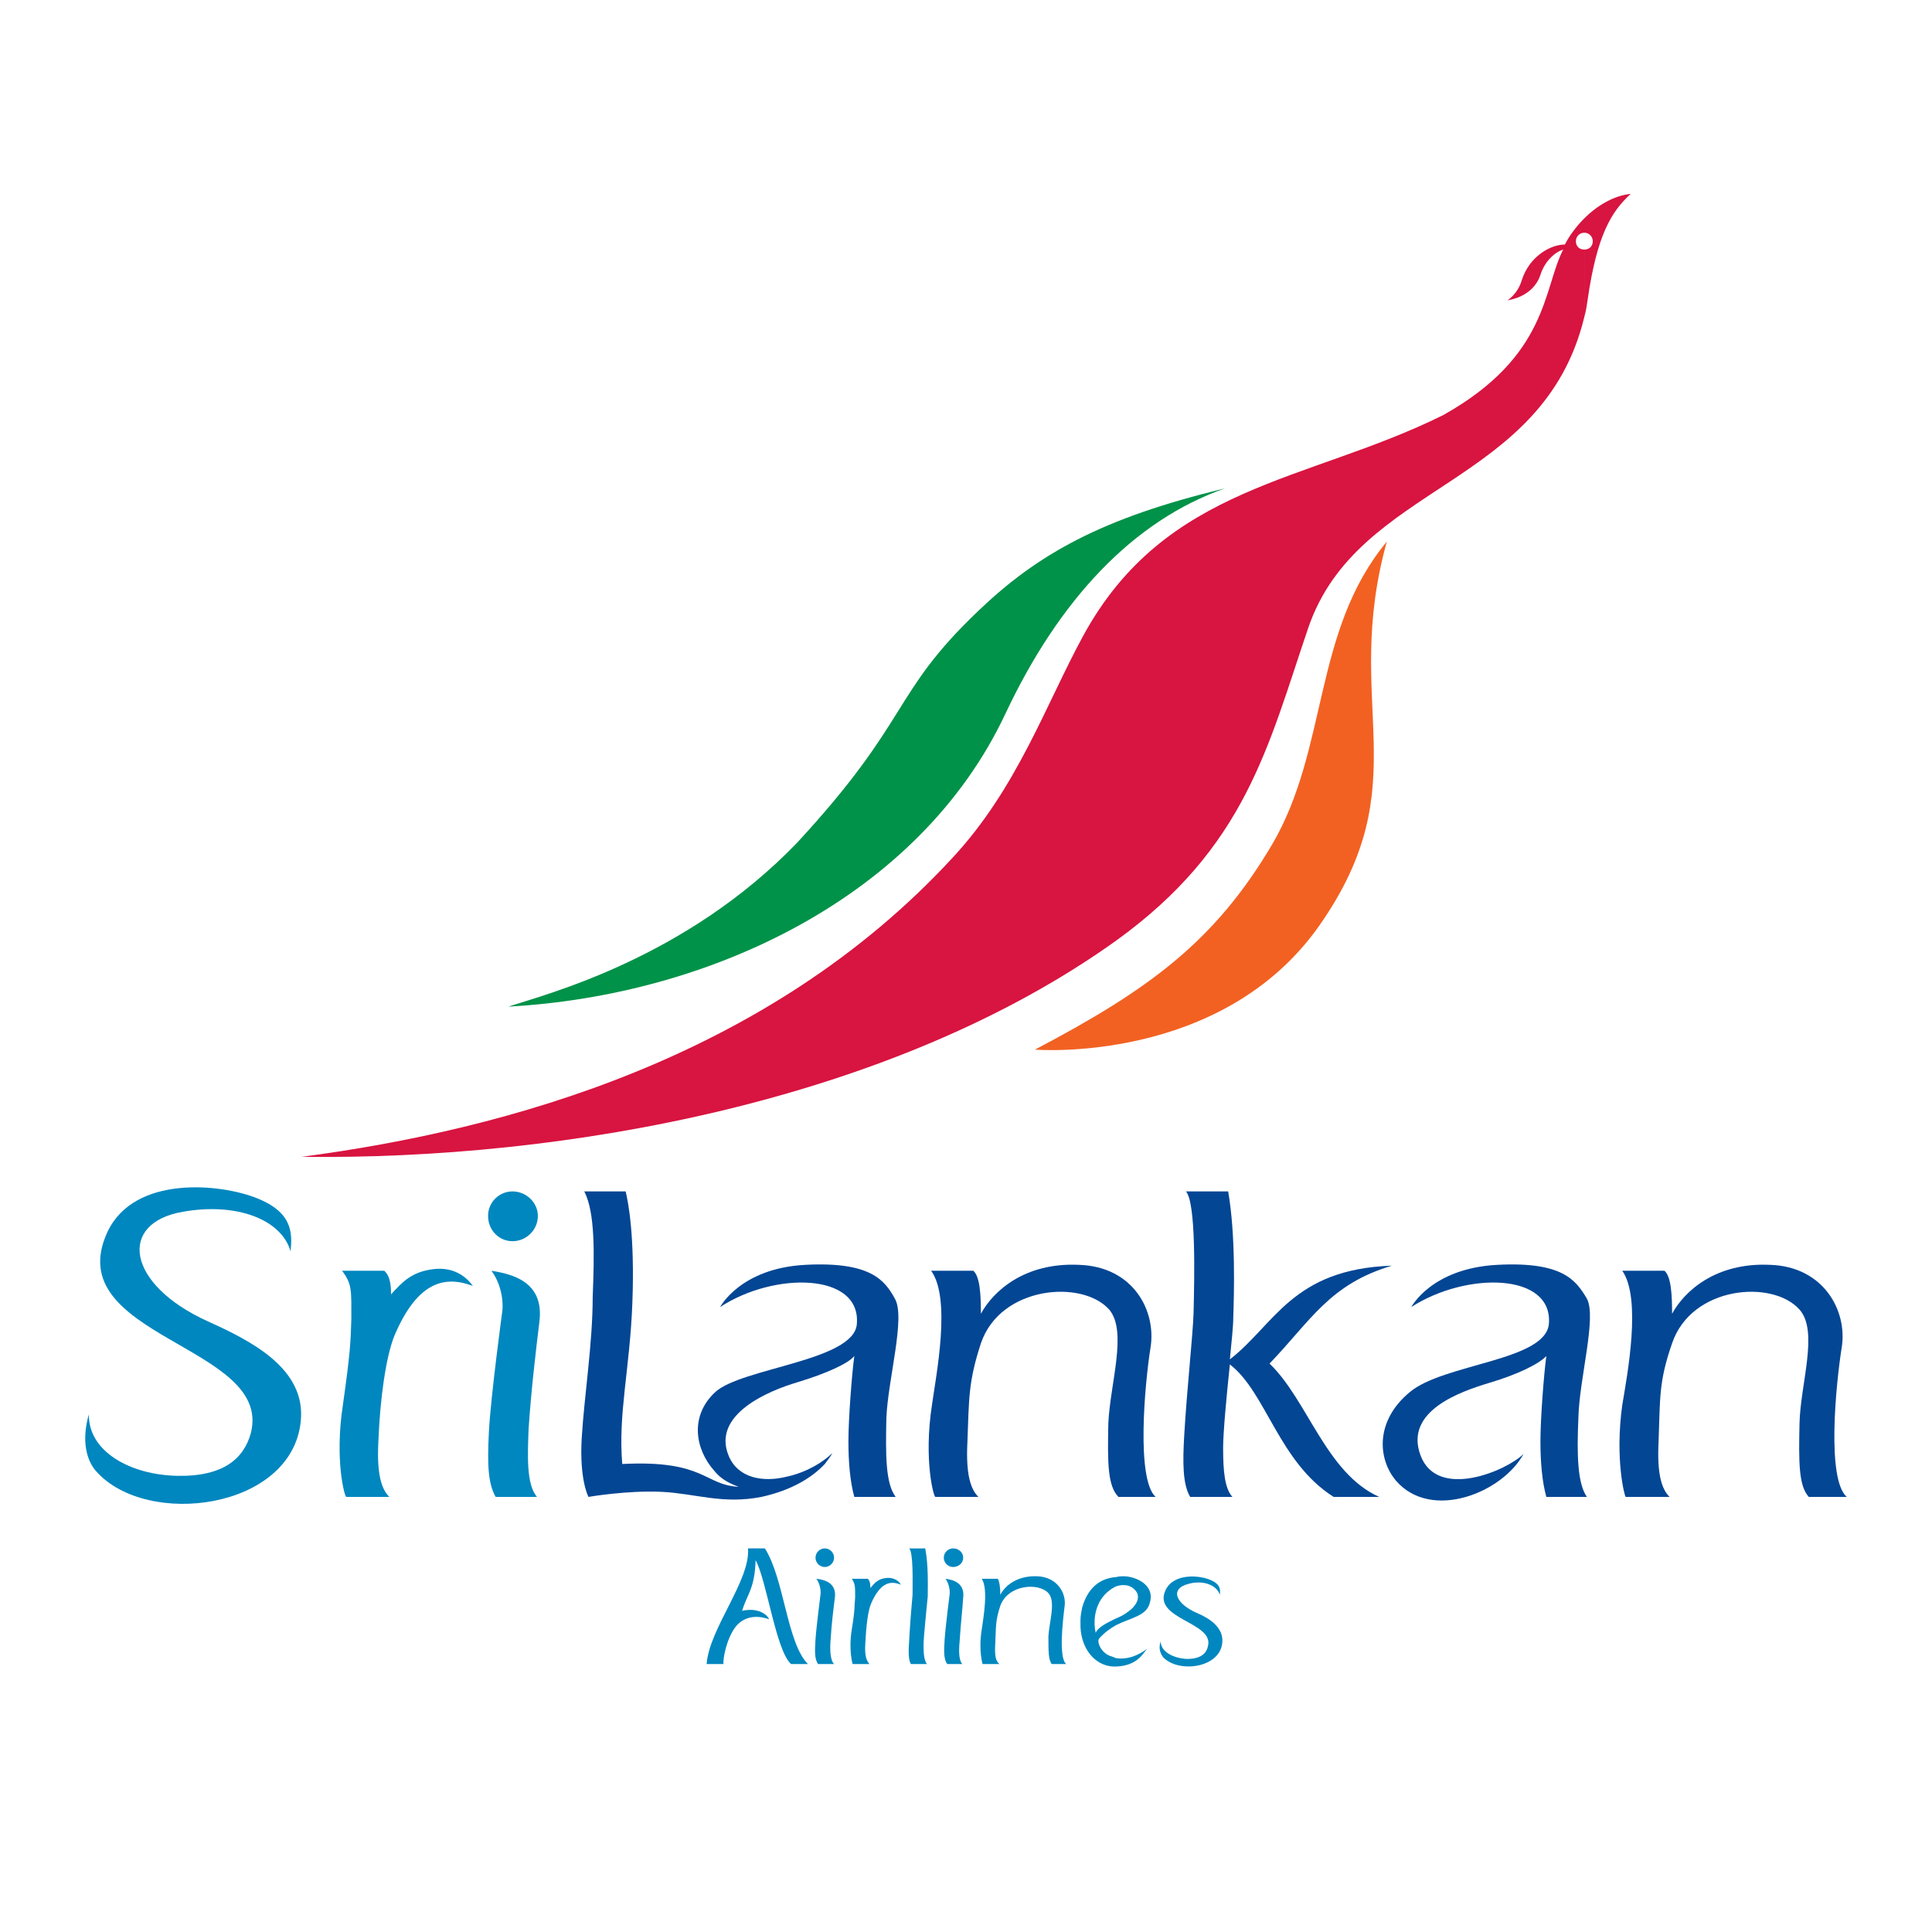 <?xml version="1.0" encoding="utf-8"?>
<!-- Generator: Adobe Illustrator 13.0.0, SVG Export Plug-In . SVG Version: 6.00 Build 14948)  -->
<!DOCTYPE svg PUBLIC "-//W3C//DTD SVG 1.0//EN" "http://www.w3.org/TR/2001/REC-SVG-20010904/DTD/svg10.dtd">
<svg version="1.0" id="Layer_1" xmlns="http://www.w3.org/2000/svg" xmlns:xlink="http://www.w3.org/1999/xlink" x="0px" y="0px"
	 width="192.756px" height="192.756px" viewBox="0 0 192.756 192.756" enable-background="new 0 0 192.756 192.756"
	 xml:space="preserve">
<g>
	<polygon fill-rule="evenodd" clip-rule="evenodd" fill="#FFFFFF" points="0,0 192.756,0 192.756,192.756 0,192.756 0,0 	"/>
	<path fill-rule="evenodd" clip-rule="evenodd" fill="#009248" d="M50.715,100.43c20.124-1.096,41.004-10.948,49.594-29.218
		c5.388-11.452,12.797-19.282,21.891-22.481c-12.292,2.947-18.692,6.567-24.586,12.208c-8.756,8.335-6.651,10.778-18.102,23.155
		C68.396,95.63,54.588,99.166,50.715,100.43L50.715,100.43z"/>
	<path fill-rule="evenodd" clip-rule="evenodd" fill="#F26122" d="M103.254,104.721c11.368-5.977,17.935-10.775,23.659-20.458
		c5.641-9.599,4.042-21.303,11.452-30.228c-4.547,16.335,3.283,23.997-6.736,38.312
		C121.862,106.238,103.254,104.721,103.254,104.721L103.254,104.721z"/>
	<path fill-rule="evenodd" clip-rule="evenodd" fill="#D81440" d="M158.066,23.217c0.506,0,0.844,0.421,0.844,0.841
		c0,0.506-0.338,0.842-0.844,0.842v6.736c0.169-0.589,0.254-1.179,0.338-1.768c0.925-6.4,2.357-8.758,4.294-10.525
		c-1.684,0.168-3.369,1.179-4.632,2.441V23.217L158.066,23.217z M158.066,24.901c-0.503,0-0.84-0.336-0.84-0.842
		c0-0.42,0.337-0.841,0.84-0.841v-1.432c-0.84,0.843-1.515,1.769-1.937,2.61c-1.431,0-3.535,1.179-4.293,3.537
		c-0.42,1.431-1.432,2.021-1.432,2.021s2.526-0.253,3.283-2.526c0.421-1.348,1.433-2.273,2.275-2.526
		c-2.021,3.874-1.433,10.609-11.958,16.504c-13.555,6.735-27.7,6.904-35.951,22.06c-3.706,6.819-6.568,15.156-12.968,22.06
		c-18.439,20.04-44.541,27.196-65.001,29.891c26.102,0.336,58.771-5.473,81.252-21.555c12.967-9.346,15.156-19.366,19.195-31.238
		c4.969-14.483,23.41-13.978,27.533-30.986V24.901L158.066,24.901z"/>
	<path fill-rule="evenodd" clip-rule="evenodd" fill="#0087BF" d="M8.869,141.098c-0.084,3.703,4.126,6.061,8.841,6.146
		c4.631,0.084,6.651-1.77,7.325-4.295c2.189-8.758-19.198-9.514-14.314-20.039c2.694-5.725,11.367-4.799,14.903-3.367
		c3.621,1.432,3.536,3.533,3.368,5.305c-0.927-3.201-5.39-4.885-10.693-3.959c-6.568,1.094-5.726,7.242,2.441,10.945
		c4.294,1.938,9.851,4.715,9.261,10.021c-0.926,8.756-15.324,10.609-20.375,4.969C8.616,145.729,8.11,143.707,8.869,141.098
		L8.869,141.098z"/>
	<path fill-rule="evenodd" clip-rule="evenodd" fill="#0087BF" d="M34.128,126.783h4.209c0.674,0.59,0.674,1.768,0.674,2.357
		c1.094-1.178,2.021-2.273,4.294-2.525c2.273-0.254,3.453,1.096,3.873,1.684c-2.694-1.012-5.473-0.588-7.83,4.969
		c-0.842,2.104-1.432,6.229-1.6,10.607c-0.168,3.283,0.336,4.715,1.095,5.473h-4.294c-0.168,0-1.179-3.705-0.337-9.178
		c0.757-5.389,0.757-6.146,0.841-8.504C35.054,128.719,35.138,128.131,34.128,126.783L34.128,126.783z"/>
	<path fill-rule="evenodd" clip-rule="evenodd" fill="#034694" d="M92.898,126.783h4.21c0.673,0.59,0.757,2.441,0.757,4.293
		c1.18-2.188,4.294-5.135,9.768-4.883c5.473,0.168,7.746,4.631,7.156,8.252c-0.59,3.705-1.431,13.135,0.506,14.902h-3.704
		c-1.094-1.094-1.094-3.451-1.012-7.326c0.168-3.957,1.936-9.176,0.086-11.365c-2.696-3.031-10.863-2.357-12.8,3.367
		c-1.263,3.875-1.179,5.473-1.347,9.852c-0.167,3.283,0.337,4.715,1.095,5.473h-4.294c-0.168,0-1.178-3.705-0.336-9.178
		C93.404,137.139,94.919,129.562,92.898,126.783L92.898,126.783z"/>
	<path fill-rule="evenodd" clip-rule="evenodd" fill="#034694" d="M161.855,126.783h4.21c0.675,0.59,0.759,2.441,0.759,4.293
		c1.18-2.188,4.294-5.135,9.767-4.883c5.39,0.168,7.747,4.631,7.157,8.252c-0.59,3.705-1.518,13.135,0.504,14.902h-3.788
		c-1.01-1.094-1.01-3.451-0.926-7.326c0.085-3.957,1.937-9.176,0-11.365c-2.695-3.031-10.777-2.357-12.714,3.367
		c-1.349,3.875-1.181,5.473-1.349,9.852c-0.167,3.283,0.339,4.715,1.096,5.473h-4.377c-0.084,0-1.096-3.705-0.339-9.178
		C162.361,137.139,163.794,129.562,161.855,126.783L161.855,126.783z"/>
	<path fill-rule="evenodd" clip-rule="evenodd" fill="#0087BF" d="M49.031,126.783c1.347,1.852,1.094,3.957,1.094,3.957
		s-1.178,8.674-1.347,12.125c-0.169,3.285-0.084,5.137,0.673,6.482h4.126c-1.095-1.262-0.926-4.291-0.842-6.736
		c0.253-3.789,0.674-7.408,1.095-10.859C54.25,127.877,51.136,127.121,49.031,126.783L49.031,126.783z"/>
	<path fill-rule="evenodd" clip-rule="evenodd" fill="#0087BF" d="M51.136,118.867c1.347,0,2.526,1.096,2.526,2.441
		c0,1.434-1.179,2.527-2.526,2.527s-2.441-1.094-2.441-2.527C48.694,119.963,49.789,118.867,51.136,118.867L51.136,118.867z"/>
	<path fill-rule="evenodd" clip-rule="evenodd" fill="#034694" d="M71.848,130.402c0,0,2.021-3.871,8.504-4.209
		s7.914,1.518,8.926,3.369c1.093,1.852-0.674,7.998-0.843,11.871c-0.084,3.789-0.084,6.568,0.926,7.914h-4.126
		c-0.42-1.514-0.588-3.451-0.588-5.557c0-2.189,0.337-6.652,0.588-8.504c-0.588,0.758-2.862,1.768-5.641,2.611
		c-2.862,0.84-8.588,3.199-6.904,7.324c0.927,2.273,3.452,2.695,5.81,2.105c1.937-0.42,3.621-1.432,4.547-2.359
		c-0.168,0.338-0.505,0.76-0.758,1.096c-1.262,1.348-3.284,2.611-6.315,3.283c-3.873,0.76-6.567-0.334-9.935-0.504
		c-3.452-0.168-7.326,0.504-7.326,0.504s-0.926-1.684-0.673-5.893c0.253-4.211,1.094-9.432,1.094-14.062
		c0.168-4.293,0.253-8.418-0.841-10.525h4.125c0.251,1.012,0.926,4.379,0.673,11.115c-0.252,6.65-1.432,11.029-1.01,16.082
		c8.251-0.422,8.167,2.105,11.62,2.275c-0.927-0.338-1.769-0.76-2.442-1.602c-1.936-2.189-2.442-5.473,0.084-7.832
		c2.609-2.439,13.892-3.115,14.145-6.818C85.91,126.951,77.237,126.867,71.848,130.402L71.848,130.402z"/>
	<path fill-rule="evenodd" clip-rule="evenodd" fill="#034694" d="M140.807,130.402c0,0,2.021-3.871,8.59-4.209
		c6.481-0.338,7.83,1.518,8.924,3.369c1.009,1.852-0.757,7.998-0.844,11.871c-0.168,3.789-0.082,6.568,0.844,7.914h-4.042
		c-0.421-1.514-0.59-3.451-0.59-5.557c0-2.189,0.337-6.652,0.59-8.504c-0.673,0.758-2.861,1.852-5.726,2.693
		c-2.778,0.842-8.504,2.779-6.82,7.242c1.686,4.463,8.589,1.516,10.274-0.166c-2.106,3.871-9.179,6.734-12.716,2.691
		c-1.851-2.188-2.104-5.977,1.348-8.842c3.367-2.861,13.556-3.115,13.893-6.818C154.952,126.951,146.279,126.867,140.807,130.402
		L140.807,130.402z"/>
	<path fill-rule="evenodd" clip-rule="evenodd" fill="#034694" d="M138.871,126.277c-6.23,1.854-8.085,5.475-12.209,9.768
		c3.789,3.621,5.641,10.945,10.944,13.303h-4.545c-5.474-3.451-6.738-10.441-10.356-13.217c-0.339,3.197-0.674,6.818-0.674,8.334
		c0,2.359,0.168,4.043,0.925,4.883h-4.21c-0.757-1.262-0.757-3.451-0.59-6.23c0.253-4.379,0.845-9.766,0.927-12.123
		c0.085-3.621,0.253-10.947-0.756-12.127h4.208c0.758,4.379,0.59,10.189,0.507,12.629c0,0.846-0.168,2.357-0.337,4.127
		C127.168,132.172,128.934,126.615,138.871,126.277L138.871,126.277z"/>
	<path fill-rule="evenodd" clip-rule="evenodd" fill="#0087BF" d="M115.8,163.746c0,1.012,1.18,1.686,2.609,1.768
		c1.349,0,1.937-0.504,2.104-1.262c0.675-2.441-5.639-2.695-4.208-5.641c0.841-1.686,3.367-1.434,4.379-1.01
		c1.094,0.42,1.094,1.01,1.01,1.514c-0.253-0.926-1.6-1.514-3.117-1.094c-1.934,0.504-1.262,2.02,0.928,2.945
		c1.18,0.506,2.61,1.434,2.442,2.947c-0.253,2.527-4.379,3.033-5.895,1.432C115.8,165.01,115.547,164.504,115.8,163.746
		L115.8,163.746z"/>
	<path fill-rule="evenodd" clip-rule="evenodd" fill="#0087BF" d="M84.984,157.516h1.599c0.253,0.252,0.253,0.674,0.253,0.926
		c0.421-0.504,0.758-0.926,1.599-1.008c0.843-0.086,1.348,0.418,1.432,0.672c-1.01-0.422-2.021-0.254-2.947,1.852
		c-0.337,0.76-0.506,2.357-0.59,4.043c-0.084,1.264,0.168,1.768,0.421,2.021h-1.684c0,0-0.421-1.348-0.084-3.453
		c0.336-2.021,0.251-2.357,0.336-3.201C85.32,158.273,85.32,158.021,84.984,157.516L84.984,157.516z"/>
	<path fill-rule="evenodd" clip-rule="evenodd" fill="#0087BF" d="M97.95,157.516h1.601c0.167,0.252,0.251,0.926,0.251,1.6
		c0.422-0.842,1.601-1.938,3.705-1.852c2.021,0.084,2.948,1.77,2.693,3.115c-0.168,1.432-0.588,4.967,0.169,5.643h-1.432
		c-0.336-0.422-0.336-1.264-0.336-2.779c0.084-1.432,0.758-3.453,0-4.297c-1.01-1.094-4.042-0.84-4.8,1.266
		c-0.504,1.514-0.42,2.104-0.504,3.789c-0.085,1.264,0.084,1.768,0.42,2.021h-1.684c0,0-0.421-1.348-0.084-3.453
		C98.118,161.391,98.623,158.525,97.95,157.516L97.95,157.516z"/>
	<path fill-rule="evenodd" clip-rule="evenodd" fill="#0087BF" d="M81.447,157.516c0.505,0.674,0.421,1.518,0.421,1.518
		s-0.421,3.281-0.505,4.547c-0.084,1.262-0.084,1.934,0.253,2.441h1.599c-0.42-0.422-0.42-1.602-0.336-2.527
		c0.084-1.432,0.251-2.777,0.42-4.127C83.468,157.938,82.289,157.602,81.447,157.516L81.447,157.516z"/>
	<path fill-rule="evenodd" clip-rule="evenodd" fill="#0087BF" d="M94.33,157.516c0.504,0.674,0.42,1.518,0.42,1.518
		s-0.42,3.281-0.504,4.547c-0.084,1.262-0.084,1.934,0.252,2.441h1.516c-0.421-0.422-0.337-1.602-0.253-2.527
		c0.084-1.432,0.253-2.777,0.337-4.127C96.267,157.938,95.087,157.602,94.33,157.516L94.33,157.516z"/>
	<path fill-rule="evenodd" clip-rule="evenodd" fill="#0087BF" d="M82.289,154.484c0.506,0,0.926,0.422,0.926,0.928
		c0,0.504-0.42,0.926-0.926,0.926c-0.505,0-0.926-0.422-0.926-0.926C81.363,154.906,81.784,154.484,82.289,154.484L82.289,154.484z"
		/>
	<path fill-rule="evenodd" clip-rule="evenodd" fill="#0087BF" d="M95.087,154.484c0.589,0,1.011,0.422,1.011,0.928
		c0,0.504-0.421,0.926-1.011,0.926c-0.505,0-0.925-0.422-0.925-0.926C94.162,154.906,94.582,154.484,95.087,154.484L95.087,154.484z
		"/>
	<path fill-rule="evenodd" clip-rule="evenodd" fill="#0087BF" d="M92.308,154.484c0.337,1.684,0.253,3.873,0.253,4.799
		c-0.084,0.928-0.42,4.041-0.42,4.885c0,0.926,0.083,1.514,0.336,1.854h-1.599c-0.253-0.422-0.253-1.264-0.169-2.359
		c0.084-1.6,0.253-3.705,0.337-4.547c0-1.348,0.084-4.209-0.337-4.631H92.308L92.308,154.484z"/>
	<path fill-rule="evenodd" clip-rule="evenodd" fill="#0087BF" d="M70.501,166.021h1.684c-0.084-0.34,0.253-2.527,1.264-3.791
		c1.095-1.264,2.61-0.926,3.284-0.674c-0.253-0.59-1.263-1.178-2.694-0.84c0.505-1.684,1.262-2.191,1.347-5.053
		c1.095,1.938,2.021,9.01,3.537,10.357h1.684c-2.105-2.107-2.358-8.506-4.294-11.537h-1.684
		C74.88,157.684,70.754,162.484,70.501,166.021L70.501,166.021z"/>
	<path fill-rule="evenodd" clip-rule="evenodd" fill="#0087BF" d="M114.454,164.504c-0.423,0.422-0.928,1.684-3.116,1.768v-0.84
		C112.515,165.6,113.526,165.178,114.454,164.504L114.454,164.504L114.454,164.504z M111.338,157.348
		c0.337-0.084,0.59-0.084,0.758-0.084c1.179,0,3.199,0.842,2.609,2.693c-0.337,1.266-1.851,1.434-3.367,2.189v-0.674
		c0.421-0.168,0.758-0.338,1.096-0.588c1.009-0.674,1.346-1.518,0.925-2.105c-0.504-0.674-1.263-0.758-2.021-0.506V157.348
		L111.338,157.348z M111.338,166.271c-0.085,0-0.169,0-0.254,0c-1.852-0.084-3.198-1.768-3.284-3.957v-0.672
		c0-0.42,0.086-0.844,0.169-1.264c0.676-2.357,2.188-2.945,3.369-3.031v0.926c-0.506,0.252-1.095,0.672-1.516,1.35
		c-0.59,0.924-0.759,2.188-0.506,3.283c0.253-0.592,1.181-1.012,2.021-1.434v0.674c-0.591,0.338-1.181,0.76-1.685,1.348
		c-0.252,0.338,0.254,1.516,1.263,1.77c0.168,0.082,0.253,0.082,0.422,0.168V166.271L111.338,166.271z"/>
</g>
</svg>
